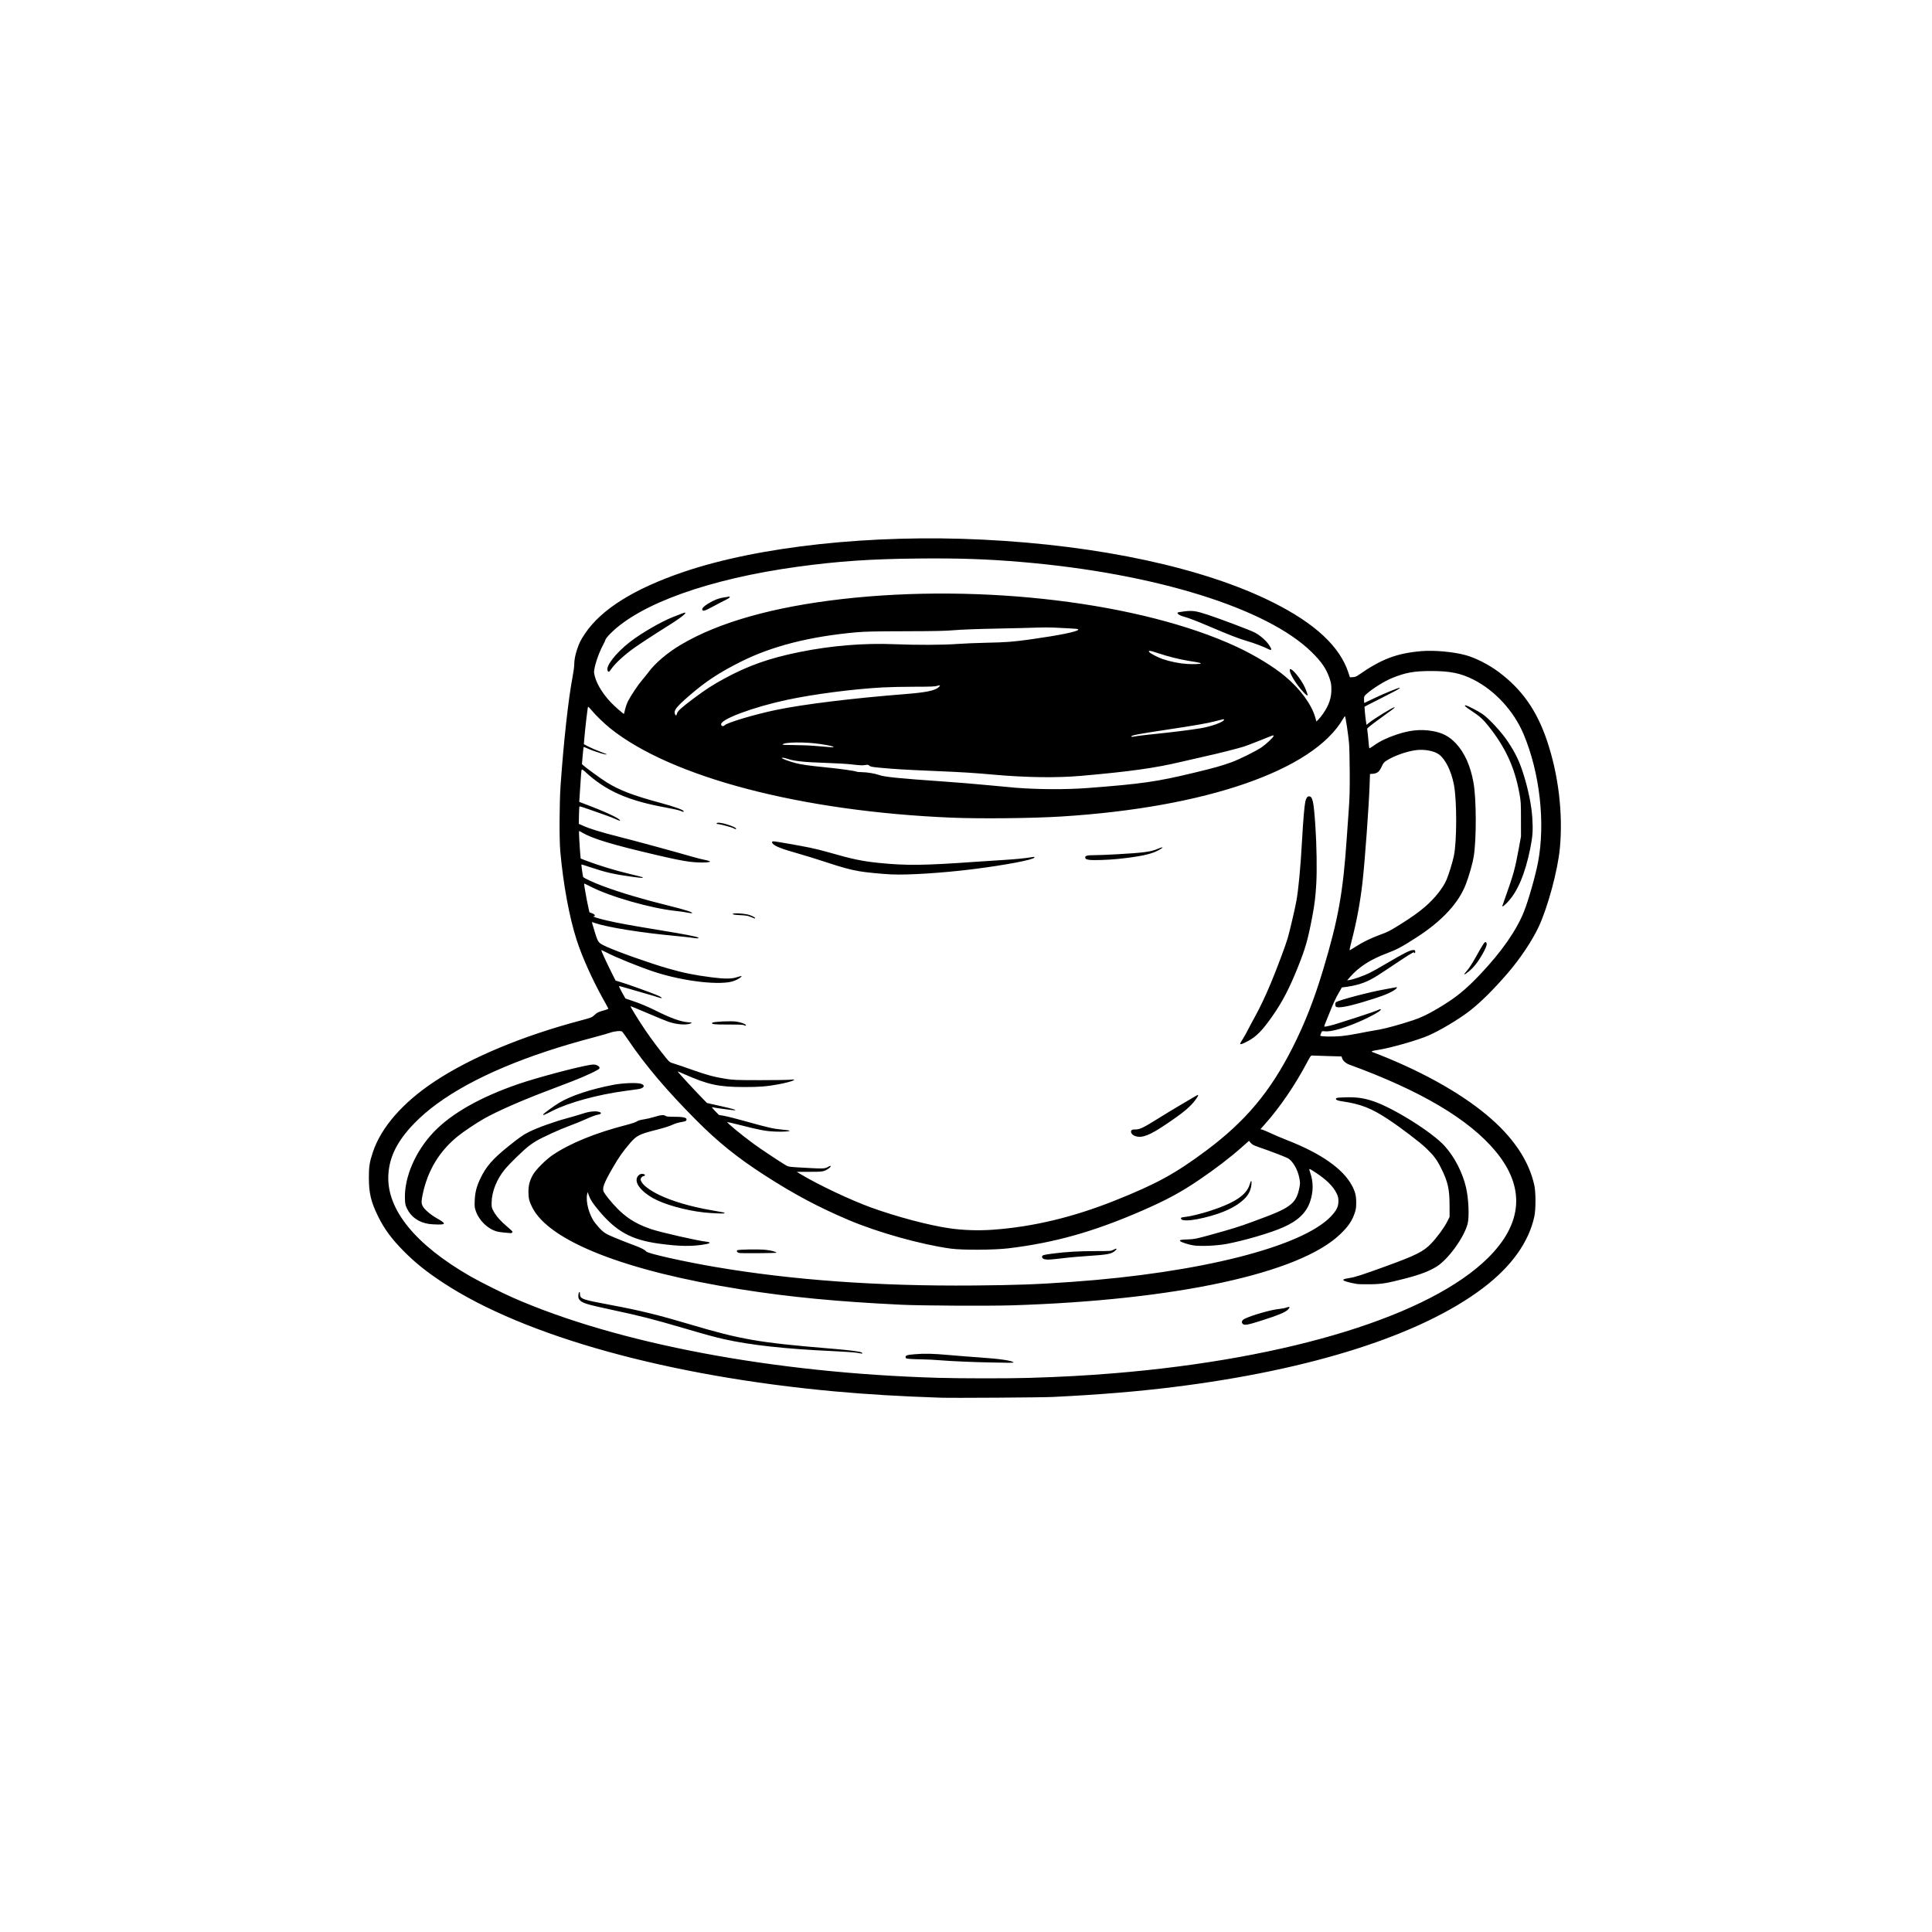 <?xml version="1.0" encoding="UTF-8" standalone="no"?>
<svg xmlns="http://www.w3.org/2000/svg" xmlns:xlink="http://www.w3.org/1999/xlink" width="1024" zoomAndPan="magnify" viewBox="0 0 768 768" height="1024" preserveAspectRatio="xMidYMid meet" version="1.0"><defs><clipPath id="87e31a8772"><path d="M 146.602 214 L 621 214 L 621 555.805 L 146.602 555.805 Z M 146.602 214 " clip-rule="nonzero"/></clipPath></defs><g clip-path="url(#87e31a8772)"><path fill="#000000" d="M 373.906 555.605 C 357.895 555.07 344.93 554.297 331.766 553.098 C 265.816 547.07 208.641 531.219 176.27 509.984 C 169.535 505.562 165.152 502.055 160.469 497.332 C 155.645 492.461 152.766 488.547 150.266 483.465 C 147.484 477.785 146.652 474.324 146.633 468.344 C 146.617 463.742 146.879 462.039 148.219 458.004 C 151.512 448.113 160.113 438.266 172.805 429.867 C 187.191 420.348 207.703 411.793 230.879 405.648 C 234.906 404.578 235.312 404.422 236.156 403.625 C 237.336 402.512 237.828 402.262 240.051 401.656 C 241.059 401.379 241.863 401.066 241.836 400.957 C 241.812 400.848 240.953 399.262 239.93 397.438 C 235.562 389.66 231.406 380.418 229.211 373.609 C 226.309 364.598 223.855 351.293 222.715 338.328 C 222.289 333.531 222.367 318.961 222.848 312.098 C 224.066 294.809 225.941 277.801 227.586 269.18 C 227.953 267.246 228.254 265.082 228.254 264.367 C 228.258 262.441 228.648 260.344 229.438 258.027 C 230.32 255.434 230.859 254.375 232.574 251.824 C 239.059 242.184 252.066 234.051 271.664 227.375 C 301.59 217.184 346.406 212.336 390.625 214.512 C 437.258 216.805 478.691 225.766 506.07 239.48 C 522.812 247.871 532.629 257.027 536.02 267.418 L 536.613 269.242 L 537.758 269.18 C 538.605 269.137 539.172 268.934 539.934 268.402 C 549.117 261.98 555.199 259.668 565.121 258.828 C 570.129 258.402 577.984 259.133 582.754 260.469 C 586.758 261.594 591.918 264.242 595.883 267.223 C 605.027 274.09 610.875 282.406 614.91 294.297 C 619.5 307.82 621.375 323.371 620.07 337.188 C 619.238 346.008 615.266 360.711 611.613 368.492 C 609.004 374.047 604.211 381.203 599.289 386.898 C 593.621 393.457 588.527 398.504 584.18 401.871 C 579.926 405.16 572.367 409.684 567.855 411.633 C 563.363 413.578 552.648 416.621 547.605 417.387 C 545.332 417.73 544.859 417.941 545.66 418.242 C 563.914 425.188 579.809 433.938 590.887 443.129 C 601.363 451.824 607.781 461.293 609.926 471.207 C 610.527 473.973 610.523 480.824 609.926 483.582 C 607.691 493.848 600.777 503.484 589.516 512.016 C 564.902 530.664 521.441 544.562 466.426 551.379 C 451.828 553.188 436.996 554.402 418.562 555.309 C 413.965 555.531 378.727 555.766 373.906 555.605 Z M 409.176 547.73 C 421.773 547.352 431.957 546.797 442.953 545.887 C 512.73 540.105 568.516 522.867 591.578 499.965 C 605.348 486.293 606.355 471.918 594.551 457.691 C 583.949 444.922 564.859 433.605 536.305 423.176 C 535.012 422.703 533.844 421.668 533.531 420.711 L 533.281 419.953 L 527.848 419.801 C 524.863 419.719 522.109 419.629 521.738 419.598 C 521.086 419.547 520.992 419.668 519.598 422.293 C 514.734 431.473 508.785 440.176 502.773 446.922 L 501.039 448.867 L 501.766 449.047 C 502.168 449.145 503.68 449.789 505.125 450.473 C 506.574 451.152 509.512 452.398 511.652 453.234 C 525.082 458.477 533.844 464.605 537.387 471.223 C 538.734 473.738 539.113 475.254 539.113 478.078 C 539.109 480.098 539.008 480.773 538.484 482.293 C 537.379 485.488 535.891 487.633 532.617 490.75 C 516.348 506.238 467.234 516.852 402.418 518.883 C 393.043 519.18 366.258 519.035 358.223 518.648 C 332.879 517.426 313.965 515.613 294.559 512.543 C 248.527 505.258 218.285 493.371 211.551 479.914 C 210.379 477.574 210.07 476.301 210.062 473.844 C 210.051 471.148 210.578 469.191 211.938 466.855 C 213.094 464.863 217.062 460.91 219.672 459.152 C 226.668 454.438 236.684 450.352 249.027 447.18 C 251.066 446.652 252.762 446.082 253.16 445.785 C 253.625 445.445 254.508 445.184 255.914 444.973 C 257.055 444.801 259 444.344 260.234 443.961 C 262.711 443.184 263.898 443.086 264.574 443.594 C 264.914 443.855 265.766 443.934 268.176 443.938 C 272.188 443.945 273.438 444.379 272.723 445.504 C 272.621 445.672 271.797 445.906 270.895 446.035 C 269.996 446.156 268.668 446.523 267.941 446.848 C 265.938 447.742 264.398 448.242 261.012 449.102 C 254.094 450.852 253.031 451.391 250.391 454.488 C 247.555 457.816 246 460.023 243.68 464.031 C 240.027 470.344 239.285 472.316 240 473.809 C 240.188 474.207 241.023 475.367 241.852 476.395 C 247.188 482.996 251.672 486.199 259.008 488.656 C 262.676 489.883 277.379 493.227 280.535 493.555 C 282.484 493.754 282.586 494.191 280.766 494.543 C 275.453 495.566 270.102 495.508 261.703 494.328 C 251 492.824 244.996 489.527 238.176 481.402 C 235.73 478.488 234.707 476.945 234.086 475.23 L 233.59 473.863 L 233.41 474.656 C 232.723 477.703 234.242 483.215 236.594 486.184 C 238.762 488.914 240.047 490.051 242 490.957 C 244.109 491.93 249.125 493.945 252.484 495.164 C 254.742 495.984 256.555 496.938 256.848 497.465 C 257.285 498.25 271.594 501.465 284.262 503.629 C 314.961 508.867 349.172 511.324 386.973 511.004 C 404.172 510.855 412.008 510.57 426.016 509.574 C 476.953 505.969 517.809 495.605 529.191 483.41 C 531.301 481.145 532.047 479.613 532.043 477.508 C 532.043 476.195 531.918 475.637 531.34 474.418 C 530.012 471.617 527.199 468.844 522.805 466 C 520.133 464.273 520.195 464.266 520.832 466.152 C 522.121 469.961 522.113 473.637 520.805 477.59 C 519.328 482.055 515.957 485.289 510.078 487.883 C 505.004 490.117 494.785 493.117 487.617 494.477 C 483.691 495.223 477.109 495.5 474.27 495.043 C 472.348 494.73 469.391 493.758 469.133 493.348 C 468.84 492.887 469.262 492.797 472.156 492.684 C 474.828 492.578 475.418 492.465 480.977 490.934 C 489.586 488.562 492.543 487.648 497.809 485.711 C 507.152 482.281 509.934 481.062 512.367 479.332 C 514.691 477.684 515.812 475.766 516.5 472.258 C 516.852 470.48 516.852 470.168 516.516 468.34 C 515.871 464.844 513.816 461.359 511.793 460.34 C 510.559 459.719 504.574 457.441 500.672 456.109 C 498.359 455.316 497.809 455.035 497.207 454.332 L 496.492 453.5 L 493.66 456.008 C 488.781 460.324 483.113 464.66 476.398 469.203 C 469.375 473.961 463.66 477.043 454.223 481.164 C 434.887 489.598 419.414 493.973 400.934 496.219 C 395.242 496.914 382.605 496.98 377.934 496.344 C 366.246 494.75 348.871 489.883 337.277 484.949 C 325.238 479.828 315.746 474.773 304.074 467.258 C 293.191 460.254 285.516 454.082 276.816 445.344 C 265.059 433.543 256.684 423.664 249.688 413.363 C 248.578 411.727 247.504 410.246 247.305 410.078 C 246.805 409.66 244.23 409.898 242.516 410.52 C 241.801 410.781 238.895 411.609 236.059 412.359 C 228.793 414.289 223.004 415.996 217.164 417.938 C 193.027 425.953 175.113 435.73 164.609 446.625 C 157.859 453.621 154.707 459.965 154.367 467.23 C 153.734 480.832 165.113 494.805 187.078 507.41 C 190.777 509.531 199.762 514.031 204.113 515.934 C 245.605 534.121 307.602 545.797 372.773 547.703 C 381.961 547.973 400.609 547.984 409.176 547.73 Z M 394.516 541.613 C 388.039 541.523 377.984 541.098 373.793 540.734 C 371.652 540.551 368.457 540.387 366.695 540.367 C 364.93 540.352 362.715 540.273 361.77 540.195 C 360.23 540.066 360.047 540 359.98 539.555 C 359.875 538.809 360.512 538.586 363.531 538.336 C 367.719 537.988 370.637 538.059 377.516 538.668 C 381.012 538.977 386.293 539.395 389.25 539.59 C 397.27 540.125 402.469 540.883 402.898 541.574 C 402.965 541.684 402.008 541.746 400.773 541.719 Z M 340.609 537.746 C 339.609 537.578 335.23 537.277 330.875 537.078 C 312.203 536.227 298.297 534.699 287.836 532.344 C 284.059 531.496 280.977 530.656 272 528.023 C 259.141 524.262 254.777 523.148 242.801 520.582 C 232.984 518.48 231.371 517.969 230.328 516.645 C 229.949 516.16 229.855 515.77 229.906 514.883 C 229.98 513.602 230.547 513.062 230.547 514.273 C 230.547 516.359 231.133 516.574 242.797 518.75 C 254.301 520.898 261.719 522.711 274.172 526.422 C 294.461 532.465 301.664 533.711 329.777 536.047 C 337.078 536.652 340.809 537.098 342.359 537.559 C 342.742 537.672 342.945 538.137 342.59 538.078 C 342.496 538.062 341.605 537.914 340.609 537.746 Z M 494.023 526.277 C 493.34 525.594 493.672 524.758 494.852 524.195 C 497.895 522.738 505.496 520.59 508.539 520.324 C 509.496 520.238 510.77 519.988 511.367 519.77 C 512.762 519.25 512.992 519.574 511.961 520.609 C 510.895 521.676 508.137 522.816 501.602 524.902 C 496.043 526.68 494.699 526.93 494.023 526.277 Z M 539.25 510.375 C 536.25 509.863 533.984 509.195 533.984 508.812 C 533.984 508.516 534.465 508.355 536.332 508.055 C 538.852 507.641 541.09 506.918 550.98 503.328 C 562.898 499.004 565.941 497.473 568.973 494.258 C 571.324 491.773 574.133 487.938 575.27 485.66 L 576.234 483.727 L 576.223 479.129 C 576.207 472.656 575.562 469.801 572.91 464.449 C 571.234 461.074 569.93 459.32 567.008 456.508 C 564.453 454.059 557.105 448.449 552.043 445.094 C 545.09 440.477 541.031 438.891 533.297 437.758 C 531.449 437.488 530.695 437.059 531.199 436.559 C 531.398 436.359 532.586 436.246 535.074 436.195 C 539.359 436.109 542.082 436.488 545.738 437.695 C 553.766 440.344 569.082 449.91 574.18 455.461 C 578.121 459.754 581.375 466.023 582.762 472 C 583.809 476.484 584.121 483.824 583.383 486.559 C 581.93 491.961 575.773 500.48 571.23 503.383 C 568.234 505.297 564.52 506.711 558.336 508.297 C 551.031 510.164 549.395 510.434 544.746 510.516 C 542.414 510.555 539.941 510.492 539.25 510.375 Z M 415.266 500.562 C 414.422 500.379 414.004 499.77 414.348 499.223 C 414.543 498.91 415.422 498.719 418.469 498.32 C 423.805 497.621 428.965 497.324 435.809 497.324 C 441.543 497.324 441.637 497.316 442.684 496.762 C 443.953 496.086 444.273 496.352 443.238 497.223 C 441.73 498.492 440.402 498.746 432.418 499.273 C 429.52 499.465 425.812 499.777 424.172 499.969 C 417.062 500.797 416.52 500.836 415.266 500.562 Z M 293.945 498.09 C 293.129 497.953 292.668 497.41 293.043 497.031 C 293.418 496.652 301.566 496.523 304.539 496.848 C 306.621 497.074 308.645 497.633 308.641 497.98 C 308.641 498.145 295.055 498.246 293.945 498.09 Z M 200.781 489.996 C 199.582 489.906 198.145 489.707 197.578 489.547 C 193.832 488.5 190.41 485.168 189.086 481.262 C 188.656 479.984 188.605 479.465 188.711 477.164 C 188.859 473.926 189.441 471.652 190.914 468.551 C 193.215 463.715 195.773 460.762 202.059 455.699 C 206.285 452.297 207.957 451.121 210.105 450.043 C 213.586 448.297 220.035 445.973 225.512 444.484 C 227.59 443.922 230.426 443.086 231.809 442.633 C 234.512 441.742 237.043 441.535 238.418 442.086 C 239.324 442.445 238.871 442.957 237.457 443.152 C 236.871 443.234 234.844 443.996 232.953 444.852 C 231.066 445.703 228.023 446.941 226.199 447.602 C 222.695 448.871 215.77 452.031 213.191 453.539 C 212.348 454.027 211.039 454.914 210.285 455.5 C 207.984 457.285 202.633 462.484 200.734 464.777 C 197.469 468.719 195.477 473.703 195.422 478.078 C 195.402 479.871 195.461 480.137 196.16 481.422 C 197.242 483.422 199.055 485.48 201.57 487.578 C 202.777 488.582 203.758 489.523 203.758 489.672 C 203.758 489.891 203.133 490.309 202.996 490.184 Z M 316.727 465.82 L 318.582 466.938 C 325.359 471.016 338.273 477.109 346.238 479.992 C 356.488 483.699 369.191 487.07 377.457 488.27 C 382.832 489.047 388.93 489.25 394.633 488.84 C 410.645 487.688 426.668 483.852 443.348 477.176 C 459.746 470.613 467.156 466.562 479.367 457.465 C 495.121 445.734 504.988 433.961 513.926 416.223 C 518.719 406.715 522.41 397.285 525.953 385.52 C 531.961 365.543 533.898 354.773 535.344 333.285 C 535.477 331.332 535.812 326.641 536.086 322.859 C 536.496 317.242 536.578 314.363 536.539 307.102 C 536.516 302.215 536.395 297.016 536.273 295.547 C 536.012 292.312 534.863 284.711 534.641 284.711 C 534.551 284.711 534.195 285.203 533.848 285.801 C 522.008 306.223 479.371 320.988 421.879 324.574 C 410.355 325.293 389.836 325.508 378.371 325.035 C 318.574 322.559 266.742 308.98 242.453 289.43 C 240.117 287.543 236.469 283.992 235.07 282.238 C 234.438 281.445 233.844 280.875 233.75 280.977 C 233.586 281.152 232.543 290.156 232.238 293.992 L 232.094 295.824 L 233.895 296.773 C 234.887 297.293 236.883 298.156 238.332 298.691 C 239.777 299.23 241.008 299.707 241.059 299.754 C 241.844 300.434 236.438 298.832 233.609 297.547 C 232.766 297.164 232.043 296.887 231.996 296.93 C 231.957 296.973 231.785 298.52 231.621 300.367 L 231.324 303.727 L 231.906 304.273 C 232.961 305.258 239.082 309.695 241.195 311.004 C 246.23 314.129 251.715 316.234 262.262 319.078 C 268.148 320.668 271.766 321.969 271.766 322.5 C 271.766 322.82 271.742 322.816 270.406 322.289 C 269.773 322.039 267.242 321.473 264.781 321.027 C 249.578 318.277 240.785 314.375 232.543 306.727 C 231.906 306.137 231.367 305.801 231.258 305.922 C 231.086 306.109 230.965 307.637 230.402 316.57 L 230.266 318.762 L 234.93 320.551 C 241.781 323.18 246.793 325.637 246.449 326.199 C 246.379 326.312 245.711 326.094 244.965 325.715 C 244.219 325.34 242.133 324.527 240.34 323.91 C 238.543 323.297 235.594 322.258 233.785 321.605 C 231.977 320.953 230.434 320.484 230.352 320.566 C 230.27 320.648 230.18 322.238 230.148 324.102 L 230.09 327.492 L 231.746 328.234 C 234.477 329.465 238.98 330.848 245.887 332.586 C 252.082 334.145 268.539 338.621 275.199 340.562 C 276.902 341.059 279.012 341.594 279.895 341.754 C 280.773 341.914 281.703 342.156 281.953 342.289 C 282.379 342.52 282.367 342.547 281.723 342.691 C 280.484 342.969 276.871 342.906 274.223 342.559 C 271.062 342.148 267.879 341.5 260.656 339.809 C 243.297 335.75 235.574 333.41 231.41 330.957 C 230.777 330.582 230.219 330.316 230.168 330.363 C 230.074 330.461 230.445 337.23 230.684 339.742 L 230.828 341.285 L 233.152 342.184 C 237.582 343.895 244.879 346.121 250.078 347.344 C 252.949 348.023 255.363 348.637 255.438 348.715 C 255.805 349.082 255.055 349.043 251.137 348.508 C 244.098 347.543 240.797 346.793 234.926 344.82 C 232.863 344.129 231.152 343.594 231.117 343.633 C 231.039 343.727 231.656 348.191 231.801 348.586 C 231.957 349 235.969 350.863 239.699 352.246 C 246.887 354.914 255.355 357.43 265.977 360.059 C 272.582 361.695 275.801 362.742 275.031 363.004 C 274.875 363.055 274 362.941 273.086 362.746 C 272.168 362.555 270.285 362.281 268.898 362.145 C 259 361.152 242.52 356.457 234.68 352.391 C 233.371 351.711 232.254 351.191 232.203 351.242 C 232.086 351.359 233.172 357.531 233.812 360.398 L 234.316 362.66 L 235.344 363.039 C 236.488 363.465 236.891 364.195 235.992 364.227 C 235.094 364.254 237.734 365.102 241.301 365.922 C 245.852 366.973 250.41 367.805 262.598 369.809 C 272.297 371.402 276.688 372.25 277.453 372.676 C 278.137 373.055 277.242 373.105 275.289 372.797 C 274.168 372.621 270.926 372.262 268.09 372.004 C 255.125 370.816 241.418 368.613 236.527 366.934 L 235.309 366.516 L 235.469 367.254 C 235.559 367.66 236.086 369.406 236.637 371.137 C 237.797 374.75 237.875 374.84 241.086 376.32 C 245.492 378.355 258.488 382.953 265.457 384.949 C 271.855 386.781 275.785 387.578 282.863 388.5 C 288.055 389.176 290.922 389.156 293.02 388.426 C 293.918 388.109 294.715 387.945 294.781 388.051 C 294.934 388.305 293.258 389.371 291.883 389.898 C 286.801 391.844 272.07 390.207 260.305 386.391 C 254.539 384.52 244.59 380.492 240.898 378.531 C 239.859 377.98 239.012 377.613 239.012 377.715 C 239.012 378.055 241.035 382.473 242.875 386.148 L 244.695 389.789 L 246.836 390.438 C 249.742 391.324 258.59 394.496 261.055 395.535 C 263.555 396.594 263.801 397.203 261.395 396.383 C 260.484 396.07 258.758 395.555 257.562 395.23 C 256.363 394.906 253.34 394.031 250.836 393.277 C 248.336 392.527 246.195 391.941 246.086 391.98 C 245.973 392.016 246.5 393.148 247.254 394.492 L 248.629 396.934 L 251.207 397.789 C 254.25 398.801 257.68 400.23 260.844 401.824 C 266.504 404.668 270.457 406.094 273.359 406.344 C 275.215 406.504 275.273 406.527 274.621 406.809 C 272.848 407.566 269.164 407.316 265.816 406.199 C 264.867 405.883 261.109 404.344 257.469 402.781 C 253.828 401.215 250.766 399.965 250.656 400 C 250.453 400.07 253.832 405.555 256.633 409.688 C 258.586 412.578 262.684 418.051 264.781 420.574 C 266.164 422.238 266.273 422.312 267.941 422.805 C 268.887 423.082 272.02 424.148 274.891 425.172 C 280.922 427.316 283.988 428.148 288.543 428.859 C 291.539 429.328 292.613 429.367 302.102 429.379 C 307.77 429.383 313.156 429.305 314.066 429.203 C 317.828 428.785 314.594 430.078 309.574 431.004 C 304.73 431.898 301.941 432.121 295.801 432.113 C 285.652 432.102 281.43 431.184 271.781 426.895 C 270.469 426.309 269.367 425.863 269.336 425.895 C 269.254 425.977 275.82 433.105 278.738 436.102 L 281.031 438.461 L 286.152 439.609 C 291.422 440.797 292.699 441.164 292.191 441.352 C 291.918 441.453 284.098 440.395 283.09 440.121 C 282.82 440.047 283.27 440.645 284.207 441.602 L 285.781 443.207 L 287.988 443.602 C 289.199 443.816 292.922 444.766 296.262 445.699 C 305.207 448.211 307.496 448.734 310.859 449.035 C 312.527 449.184 313.895 449.379 313.895 449.469 C 313.895 449.793 311.219 449.953 308.066 449.82 C 304.426 449.668 301.879 449.191 294.301 447.25 C 291.574 446.551 289.246 446.012 289.125 446.051 C 288.738 446.18 294.699 451.105 299.578 454.688 C 302.129 456.559 309.492 461.473 311.895 462.902 C 313.629 463.938 312.633 463.805 322.641 464.352 C 327.312 464.609 328.125 464.531 329.434 463.711 C 330.391 463.109 330.48 463.742 329.531 464.395 C 327.555 465.762 327.254 465.816 321.77 465.816 L 316.727 465.816 Z M 170.52 486.539 C 166.461 485.945 163.387 483.781 161.758 480.371 C 161.129 479.055 161.035 478.602 160.965 476.5 C 160.684 467.969 165.137 457.641 172.379 450.043 C 179.469 442.605 190.961 436.09 206.191 430.875 C 213.504 428.371 229.27 424.168 234.555 423.316 C 235.828 423.113 236.344 423.121 237.051 423.367 C 238.008 423.691 238.48 424.215 238.281 424.727 C 238.07 425.285 232.594 427.852 227.301 429.883 C 224.488 430.961 219.609 432.824 216.461 434.031 C 206.5 437.84 197.566 441.793 192.5 444.633 C 189.539 446.293 184.332 449.777 182.012 451.648 C 174.672 457.578 170.055 465.191 168.039 474.699 C 167.453 477.473 167.449 478.324 168.016 479.438 C 168.684 480.746 171.125 482.852 173.621 484.262 C 177.297 486.344 177.367 486.805 174.027 486.762 C 172.809 486.742 171.23 486.648 170.52 486.539 Z M 470.207 484.98 C 469.434 484.816 469.156 484.137 469.789 483.961 C 470.02 483.895 470.812 483.773 471.555 483.691 C 473.359 483.484 477.684 482.414 480.887 481.383 C 490.754 478.203 495.551 475.02 496.762 470.848 C 497.301 468.988 497.641 469.012 497.457 470.895 C 497.242 473.074 496.344 474.914 494.715 476.523 C 491.395 479.797 486.199 482.234 478.68 484.047 C 474.684 485.012 471.844 485.324 470.207 484.98 Z M 282.359 482.184 C 275.547 481.773 266.703 479.66 261.281 477.148 C 256.094 474.746 252.613 471.121 253.086 468.609 C 253.285 467.543 254.238 466.629 255.145 466.633 C 256.484 466.637 256.859 467.359 255.637 467.582 C 255.387 467.625 255.035 467.93 254.852 468.258 C 254.551 468.793 254.562 468.941 254.977 469.746 C 255.75 471.25 258.242 473.121 261.801 474.879 C 266.91 477.406 274.477 479.652 282.633 481.059 C 287.816 481.953 288.035 482 288.035 482.234 C 288.027 482.461 286.75 482.449 282.359 482.184 Z M 451.539 451.695 C 450.145 451.301 449.281 450.238 449.707 449.445 C 449.906 449.07 450.191 448.988 451.258 448.98 C 453.125 448.973 454.352 448.391 460.238 444.715 C 463.074 442.945 466.785 440.691 468.484 439.707 C 470.188 438.719 472.574 437.312 473.789 436.578 C 475.008 435.84 476.066 435.242 476.137 435.242 C 476.465 435.242 476.207 435.84 475.418 436.93 C 473.234 439.938 470.637 442.125 463.672 446.824 C 457.105 451.254 454.176 452.434 451.539 451.695 Z M 215.895 443.047 C 215.895 442.75 220.168 439.629 222.355 438.328 C 227.086 435.516 234.863 432.949 243.949 431.211 C 247.672 430.496 253.355 430.305 254.863 430.836 C 256.656 431.473 256.02 432.602 253.664 432.953 C 252.855 433.074 250.594 433.387 248.641 433.645 C 237.699 435.094 226.191 438.234 219.633 441.562 C 216.301 443.254 215.91 443.414 215.895 443.047 Z M 492.992 414.855 C 492.992 414.734 493.441 413.934 493.992 413.082 C 494.543 412.227 495.434 410.652 495.965 409.578 C 496.504 408.508 497.789 406.086 498.836 404.195 C 500.934 400.391 503.066 395.887 505.238 390.676 C 507.605 384.996 511.074 375.73 511.883 372.922 C 512.684 370.141 514.715 361.477 515.293 358.363 C 516.16 353.711 517 344.711 517.609 333.633 C 518.02 326.199 518.52 320.305 518.883 318.68 C 519.199 317.254 519.672 316.562 520.328 316.562 C 521.809 316.562 522.211 318.441 522.891 328.477 C 523.395 335.969 523.551 345.922 523.246 351.211 C 522.949 356.469 522.562 359.617 521.617 364.57 C 519.895 373.582 518.91 377.031 516.012 384.262 C 512.559 392.887 509.844 398.125 505.887 403.797 C 501.719 409.777 499.344 412.172 495.742 414.031 C 493.781 415.043 493.02 415.281 492.992 414.855 Z M 533.297 411.855 C 534.742 411.723 537.68 411.266 539.824 410.832 C 541.965 410.402 544.984 409.84 546.531 409.586 C 549.832 409.043 552.352 408.422 557.688 406.836 C 563.938 404.977 566.246 403.98 571.656 400.805 C 578.484 396.793 582.609 393.465 588.582 387.129 C 597.004 378.188 602.781 369.891 605.797 362.387 C 607.543 358.039 610.348 348.199 611.383 342.797 C 614.367 327.184 612.109 307.156 605.633 291.809 C 601.734 282.574 594.176 274.383 585.594 270.09 C 580.539 267.562 576.414 266.742 568.793 266.742 C 562.156 266.742 558.707 267.363 553.449 269.496 C 550.289 270.781 545.598 273.715 543.086 275.977 C 542.277 276.703 542.227 276.828 542.227 278.094 C 542.227 278.836 542.27 279.445 542.316 279.445 C 542.367 279.445 543.992 278.672 545.926 277.727 C 549.637 275.918 556.219 273.207 556.418 273.406 C 556.633 273.617 555.723 274.137 550.258 276.902 C 547.289 278.406 544.309 279.926 543.637 280.285 L 542.414 280.934 L 542.551 282.824 C 542.629 283.863 542.805 285.484 542.945 286.426 L 543.199 288.141 L 544.145 287.379 C 546.398 285.566 554.055 280.891 554.324 281.164 C 554.508 281.344 554.504 281.352 548.355 285.793 C 544.891 288.301 543.406 289.504 543.477 289.75 C 543.566 290.059 543.93 293.621 544.156 296.355 C 544.203 296.895 544.289 297.391 544.352 297.453 C 544.414 297.516 545.273 296.984 546.266 296.273 C 548.586 294.605 551.527 293.203 555.336 291.941 C 560.48 290.238 564.664 289.824 569.219 290.562 C 573.305 291.227 576.129 292.707 578.809 295.586 C 582.238 299.273 584.559 304.488 585.746 311.168 C 586.895 317.652 586.945 333.473 585.836 340.449 C 585.41 343.109 584.07 347.859 582.746 351.371 C 579.934 358.844 573.344 366.004 563.297 372.508 C 557.297 376.387 555.332 377.441 551.117 379.023 C 544.801 381.395 540.164 384.383 536.746 388.289 L 535.5 389.719 L 536.52 389.555 C 538.117 389.297 542.074 387.906 544.375 386.789 C 545.523 386.227 548.84 384.367 551.734 382.652 C 557.805 379.055 560.43 377.734 561.637 377.664 C 562.418 377.621 562.504 377.672 562.566 378.246 C 562.637 378.855 562.277 379.141 562.105 378.613 C 561.996 378.293 559.941 379.57 551.961 384.934 C 545.52 389.262 543.703 390.227 539.812 391.367 C 538.684 391.695 536.785 392.094 535.59 392.246 L 533.414 392.523 L 532.102 394.805 C 530.812 397.055 529.98 398.891 527.91 404.078 C 527.332 405.527 526.742 406.992 526.598 407.332 C 526.453 407.676 526.387 408.004 526.449 408.066 C 526.648 408.266 529.598 407.559 532.469 406.617 C 533.996 406.117 537.371 405.039 539.973 404.211 C 543.883 402.969 546.828 401.93 548.586 401.172 C 548.742 401.105 548.871 401.195 548.871 401.375 C 548.871 402.031 543.18 405.039 538.207 407.012 C 532.828 409.148 528.688 410.203 526.625 409.957 C 525.516 409.824 525.504 409.832 525.164 410.645 C 524.977 411.094 524.824 411.551 524.824 411.656 C 524.824 412.07 529.695 412.184 533.297 411.855 Z M 295.586 407.473 C 295.223 407.316 292.98 407.238 289.453 407.262 C 283.91 407.297 282.586 407.145 283.188 406.539 C 283.613 406.117 290.547 405.789 292.637 406.094 C 294.531 406.367 296.5 407.09 296.5 407.508 C 296.504 407.797 296.336 407.793 295.586 407.473 Z M 531.051 400.141 C 530.691 399.781 530.695 398.703 531.062 398.406 C 532.078 397.574 544.695 394.254 550.812 393.215 C 552.703 392.891 554.48 392.566 554.762 392.484 C 555.73 392.223 555.316 392.965 554.074 393.715 C 551.668 395.164 548.766 396.254 541.766 398.336 C 535.324 400.25 531.762 400.852 531.051 400.141 Z M 582.074 387.219 C 582.074 387.145 582.629 386.449 583.305 385.672 C 584.02 384.855 585.469 382.586 586.746 380.285 C 589.621 375.113 590.254 374.188 590.68 374.543 C 591.223 374.992 591.047 375.941 590.07 377.855 C 588.141 381.633 585.879 384.633 583.676 386.324 C 582.41 387.301 582.094 387.488 582.074 387.219 Z M 538.836 376.355 C 541.586 374.57 544.836 372.973 548.355 371.676 C 551.84 370.391 552.316 370.148 556.426 367.586 C 561.148 364.641 563.988 362.617 566.594 360.355 C 570.41 357.035 573.703 352.871 575.039 349.672 C 575.961 347.465 577.465 342.551 577.949 340.18 C 579.156 334.246 579.16 318.172 577.953 311.926 C 576.918 306.562 574.633 301.891 572.09 299.953 C 570.168 298.484 566.137 297.734 562.734 298.211 C 559.023 298.73 554.266 300.422 551.289 302.285 C 550.125 303.012 549.891 303.293 549.223 304.758 C 548.312 306.766 547.484 307.441 545.777 307.582 L 544.59 307.68 L 544.438 312.066 C 544.145 320.539 542.578 342.098 541.641 350.453 C 540.742 358.516 539.32 366.215 537.293 374.012 C 536.535 376.93 536.387 377.734 536.605 377.734 C 536.66 377.734 537.664 377.113 538.836 376.355 Z M 298.449 364.504 C 297.332 364.035 296.543 363.902 294.23 363.785 C 292.098 363.68 291.359 363.562 291.281 363.324 C 291.113 362.82 296.23 363.121 297.898 363.715 C 299.293 364.211 300.168 364.691 300.168 364.961 C 300.168 365.203 300.012 365.164 298.449 364.504 Z M 597.266 359.922 C 597.34 359.703 597.859 358.23 598.418 356.656 C 601.652 347.566 602.25 345.387 603.758 337.18 L 604.617 332.488 L 604.609 325.617 C 604.602 319.195 604.562 318.523 603.996 315.422 C 602.094 305.008 598.496 297.176 591.676 288.617 C 589.492 285.879 588.164 284.688 584.898 282.539 C 582.496 280.957 581.863 280.363 582.582 280.375 C 583.164 280.379 587.629 282.676 589.289 283.824 C 591.938 285.656 596.926 291.07 599.398 294.805 C 602.531 299.531 604.051 302.73 605.746 308.207 C 607.582 314.125 608.812 320.297 609.117 325.156 C 609.43 330.094 609.27 332.449 608.297 337.301 C 606.273 347.355 603.207 354.578 599.188 358.727 C 597.672 360.297 597.004 360.715 597.266 359.922 Z M 354.211 347.582 C 350.219 347.383 344.023 346.773 341.598 346.336 C 337.562 345.609 334.922 344.887 328.219 342.676 C 324.82 341.559 320.02 340.07 317.559 339.379 C 310.965 337.531 308.133 336.441 307.188 335.391 C 306.699 334.852 306.852 334.434 307.531 334.434 C 308.176 334.434 317.852 336.129 322.016 336.973 C 323.895 337.352 327.398 338.23 329.805 338.93 C 338.664 341.488 342.785 342.352 349.289 343.012 C 360.34 344.129 367.043 344.055 387.992 342.57 C 390.637 342.383 395.43 342.066 398.641 341.871 C 403.863 341.547 407.238 341.215 410.293 340.715 C 411.102 340.582 411.277 340.613 411.191 340.871 C 410.902 341.758 399.438 343.93 386.621 345.531 C 374.695 347.023 360.785 347.902 354.211 347.582 Z M 432.992 341.805 C 431.711 341.602 431.391 341.406 431.391 340.832 C 431.391 340.148 432.281 339.938 435.152 339.938 C 436.578 339.938 440.461 339.781 443.785 339.598 C 454.719 338.98 457.453 338.617 460.336 337.391 C 462.957 336.277 462.582 336.98 459.832 338.328 C 457.074 339.68 452.695 340.566 444.555 341.426 C 440.602 341.84 434.543 342.039 432.992 341.805 Z M 291.465 329.184 C 290.684 328.773 285.992 327.562 285.191 327.562 C 284.965 327.562 284.832 327.438 284.887 327.277 C 285.039 326.848 286.695 327.027 288.945 327.707 C 291.109 328.363 292.609 329.055 292.609 329.398 C 292.609 329.707 292.395 329.672 291.465 329.184 Z M 432.418 313.246 C 453.973 311.598 459.867 310.75 474.75 307.156 C 482.801 305.219 485.402 304.484 489.559 302.992 C 492.52 301.93 499.238 298.602 501.445 297.105 C 503.23 295.891 506.273 293.031 506.273 292.566 C 506.273 292.145 506.488 292.074 500.895 294.332 C 498.375 295.348 495.516 296.434 494.547 296.746 C 491.844 297.605 484.258 299.523 479.023 300.668 C 476.441 301.23 472.215 302.199 469.637 302.816 C 459.203 305.309 449.102 306.719 429.562 308.426 C 420.145 309.25 407.988 309.09 395.477 307.98 C 386.414 307.18 383.57 307 371.508 306.48 C 359.539 305.969 355.699 305.738 349.98 305.203 C 346.711 304.898 346.008 304.766 345.59 304.375 C 345.188 304.004 344.914 303.941 344.215 304.07 C 342.926 304.309 342.066 304.277 338.648 303.871 C 336.945 303.668 332.414 303.398 328.574 303.273 C 319.434 302.973 315.59 302.555 312.746 301.551 C 311.703 301.184 310.484 301.094 310.836 301.414 C 311.16 301.711 314.02 302.738 315.977 303.262 C 318.426 303.922 321.227 304.328 327.875 304.992 C 333.965 305.602 339.441 306.359 340.402 306.727 C 340.715 306.848 341.707 306.945 342.613 306.945 C 344.582 306.945 347.863 307.488 349.488 308.086 C 351.531 308.836 357.367 309.426 374.488 310.617 C 380.027 311 388.121 311.668 392.465 312.094 C 396.812 312.523 401.91 312.996 403.801 313.145 C 412.977 313.852 423.938 313.891 432.418 313.246 Z M 331.312 296.973 C 331.312 296.684 329.812 296.336 326.168 295.781 C 320.113 294.855 311.66 294.953 311.043 295.953 C 310.957 296.094 312.586 296.176 315.516 296.176 C 318.051 296.176 321.898 296.328 324.059 296.516 C 330.52 297.078 331.312 297.129 331.312 296.973 Z M 452.457 292.523 C 453.273 292.398 456.512 292.035 459.652 291.711 C 466.465 291.008 473.262 290.156 477.188 289.508 C 481.617 288.777 486.578 286.961 486.578 286.062 C 486.578 285.781 486.605 285.777 482.914 286.738 C 479.797 287.551 475.059 288.371 463.562 290.102 C 452.469 291.77 449.711 292.301 449.711 292.766 C 449.711 292.902 449.973 292.949 450.34 292.875 Z M 288.109 288.273 C 289.176 287.211 300.098 283.961 308.527 282.207 C 319.309 279.961 338.742 277.574 359.938 275.898 C 367.941 275.266 371.492 274.559 372.992 273.297 C 373.988 272.461 373.801 272.211 372.496 272.648 C 371.703 272.914 369.895 272.98 363.602 272.988 C 359.254 272.988 353.535 273.109 350.891 273.258 C 339.145 273.895 323.316 275.953 312.801 278.211 C 299.52 281.062 286.656 285.832 286.656 287.91 C 286.656 288.68 287.496 288.891 288.109 288.273 Z M 525.98 283.645 C 528.301 280.289 529.266 277.426 529.246 273.953 C 529.234 272.141 529.113 271.418 528.512 269.629 C 527.242 265.859 525.297 263.016 521.352 259.156 C 503.535 241.75 459.238 227.973 406.543 223.445 C 392.484 222.238 381.441 221.859 364.977 222.016 C 346.207 222.195 333.109 223.09 317.113 225.281 C 282.051 230.086 254.469 239.93 242.621 251.871 C 241.641 252.859 240.777 253.93 240.703 254.246 C 240.629 254.562 240.23 255.441 239.82 256.199 C 237.832 259.824 235.918 265.777 236.172 267.535 C 236.664 270.945 239.082 275.219 242.742 279.129 C 244.148 280.633 247.91 283.934 248.047 283.777 C 248.09 283.73 248.293 282.914 248.5 281.965 C 248.711 281.02 249.219 279.574 249.629 278.758 C 250.777 276.488 253.688 272.145 255.324 270.258 C 256.133 269.328 257.242 267.949 257.793 267.191 C 260.363 263.664 265.379 259.406 270.656 256.281 C 285.703 247.375 307.387 241.242 334.859 238.121 C 390.332 231.812 453.914 239.539 491.734 257.172 C 498.887 260.508 506.297 265.035 510.863 268.863 C 516.977 273.988 521.434 280.105 522.887 285.359 L 523.285 286.805 L 524.059 286.051 C 524.484 285.645 525.344 284.57 525.98 283.645 Z M 269.133 283.594 C 269.336 282.672 270.953 281.215 275.789 277.598 C 280.539 274.043 283.449 272.168 288.207 269.598 C 297.551 264.543 306.051 261.566 317.914 259.18 C 330.578 256.633 343.344 255.586 355.586 256.082 C 364.406 256.441 374.617 256.406 380.316 255.996 C 383.027 255.801 388.23 255.582 391.883 255.508 C 400.09 255.34 402.723 255.141 409.973 254.117 C 421.148 252.543 428.445 251.051 428.586 250.316 C 428.656 249.953 428.754 249.961 418.902 249.473 C 417.266 249.391 414.273 249.395 412.258 249.48 C 410.242 249.566 403.031 249.742 396.23 249.875 C 388.527 250.023 382.18 250.262 379.398 250.504 C 375.824 250.812 371.902 250.898 359.816 250.926 C 347.797 250.953 343.828 251.043 340.445 251.344 C 321.906 253.008 306.887 256.832 294.48 263.047 C 285.824 267.387 280.473 270.914 273.934 276.598 C 268.75 281.102 267.75 282.402 268.32 283.891 C 268.609 284.633 268.93 284.512 269.133 283.594 Z M 517.84 274.812 C 515.184 271.918 512.684 267.824 512.684 266.363 C 512.684 264.793 516 268.293 518.148 272.137 C 518.797 273.289 519.785 275.797 519.785 276.281 C 519.785 276.754 519.258 276.355 517.84 274.812 Z M 241.555 266.645 C 240.625 264.902 244.75 259.578 250.477 255.133 C 254.816 251.762 262.906 247.074 267.422 245.316 C 268.742 244.805 270.371 244.168 271.039 243.906 C 274.348 242.605 271.652 244.988 265.434 248.855 C 260.684 251.812 254.145 256.078 251.965 257.648 C 248.012 260.488 244.461 263.777 242.953 265.992 C 242.145 267.172 241.906 267.293 241.555 266.645 Z M 477.344 263.762 C 477.254 263.496 476.684 263.371 472.699 262.734 C 468.91 262.133 464.211 260.953 460.27 259.617 C 457.105 258.543 456.16 258.449 456.918 259.281 C 457.434 259.855 460.438 261.395 462.195 261.992 C 465.199 263.012 468.953 263.762 471.922 263.934 C 474.27 264.07 477.258 263.98 477.344 263.762 Z M 503.98 257.934 C 502.398 257.102 498.547 255.648 495.734 254.828 C 492.293 253.82 488.629 252.398 479.82 248.633 C 476 247.004 472.309 245.582 471.125 245.285 C 469.16 244.797 467.816 244.008 468.117 243.516 C 468.184 243.414 469.422 243.191 470.879 243.023 C 474.141 242.648 475.445 242.84 480.164 244.395 C 485.277 246.078 497.043 250.531 498.77 251.434 C 500.867 252.531 503.176 254.523 504.367 256.27 C 505.777 258.332 505.664 258.816 503.98 257.934 Z M 279.176 242.434 C 278.957 241.859 279.766 240.996 281.527 239.926 C 283.816 238.531 285.688 237.793 287.621 237.52 C 288.539 237.391 289.469 237.23 289.691 237.16 C 289.945 237.082 290.094 237.16 290.094 237.367 C 290.094 237.551 289.312 238.074 288.316 238.555 C 287.34 239.027 285.133 240.176 283.418 241.105 C 280.266 242.809 279.438 243.074 279.176 242.434 Z M 279.176 242.434 " fill-opacity="1" fill-rule="evenodd"/></g></svg>